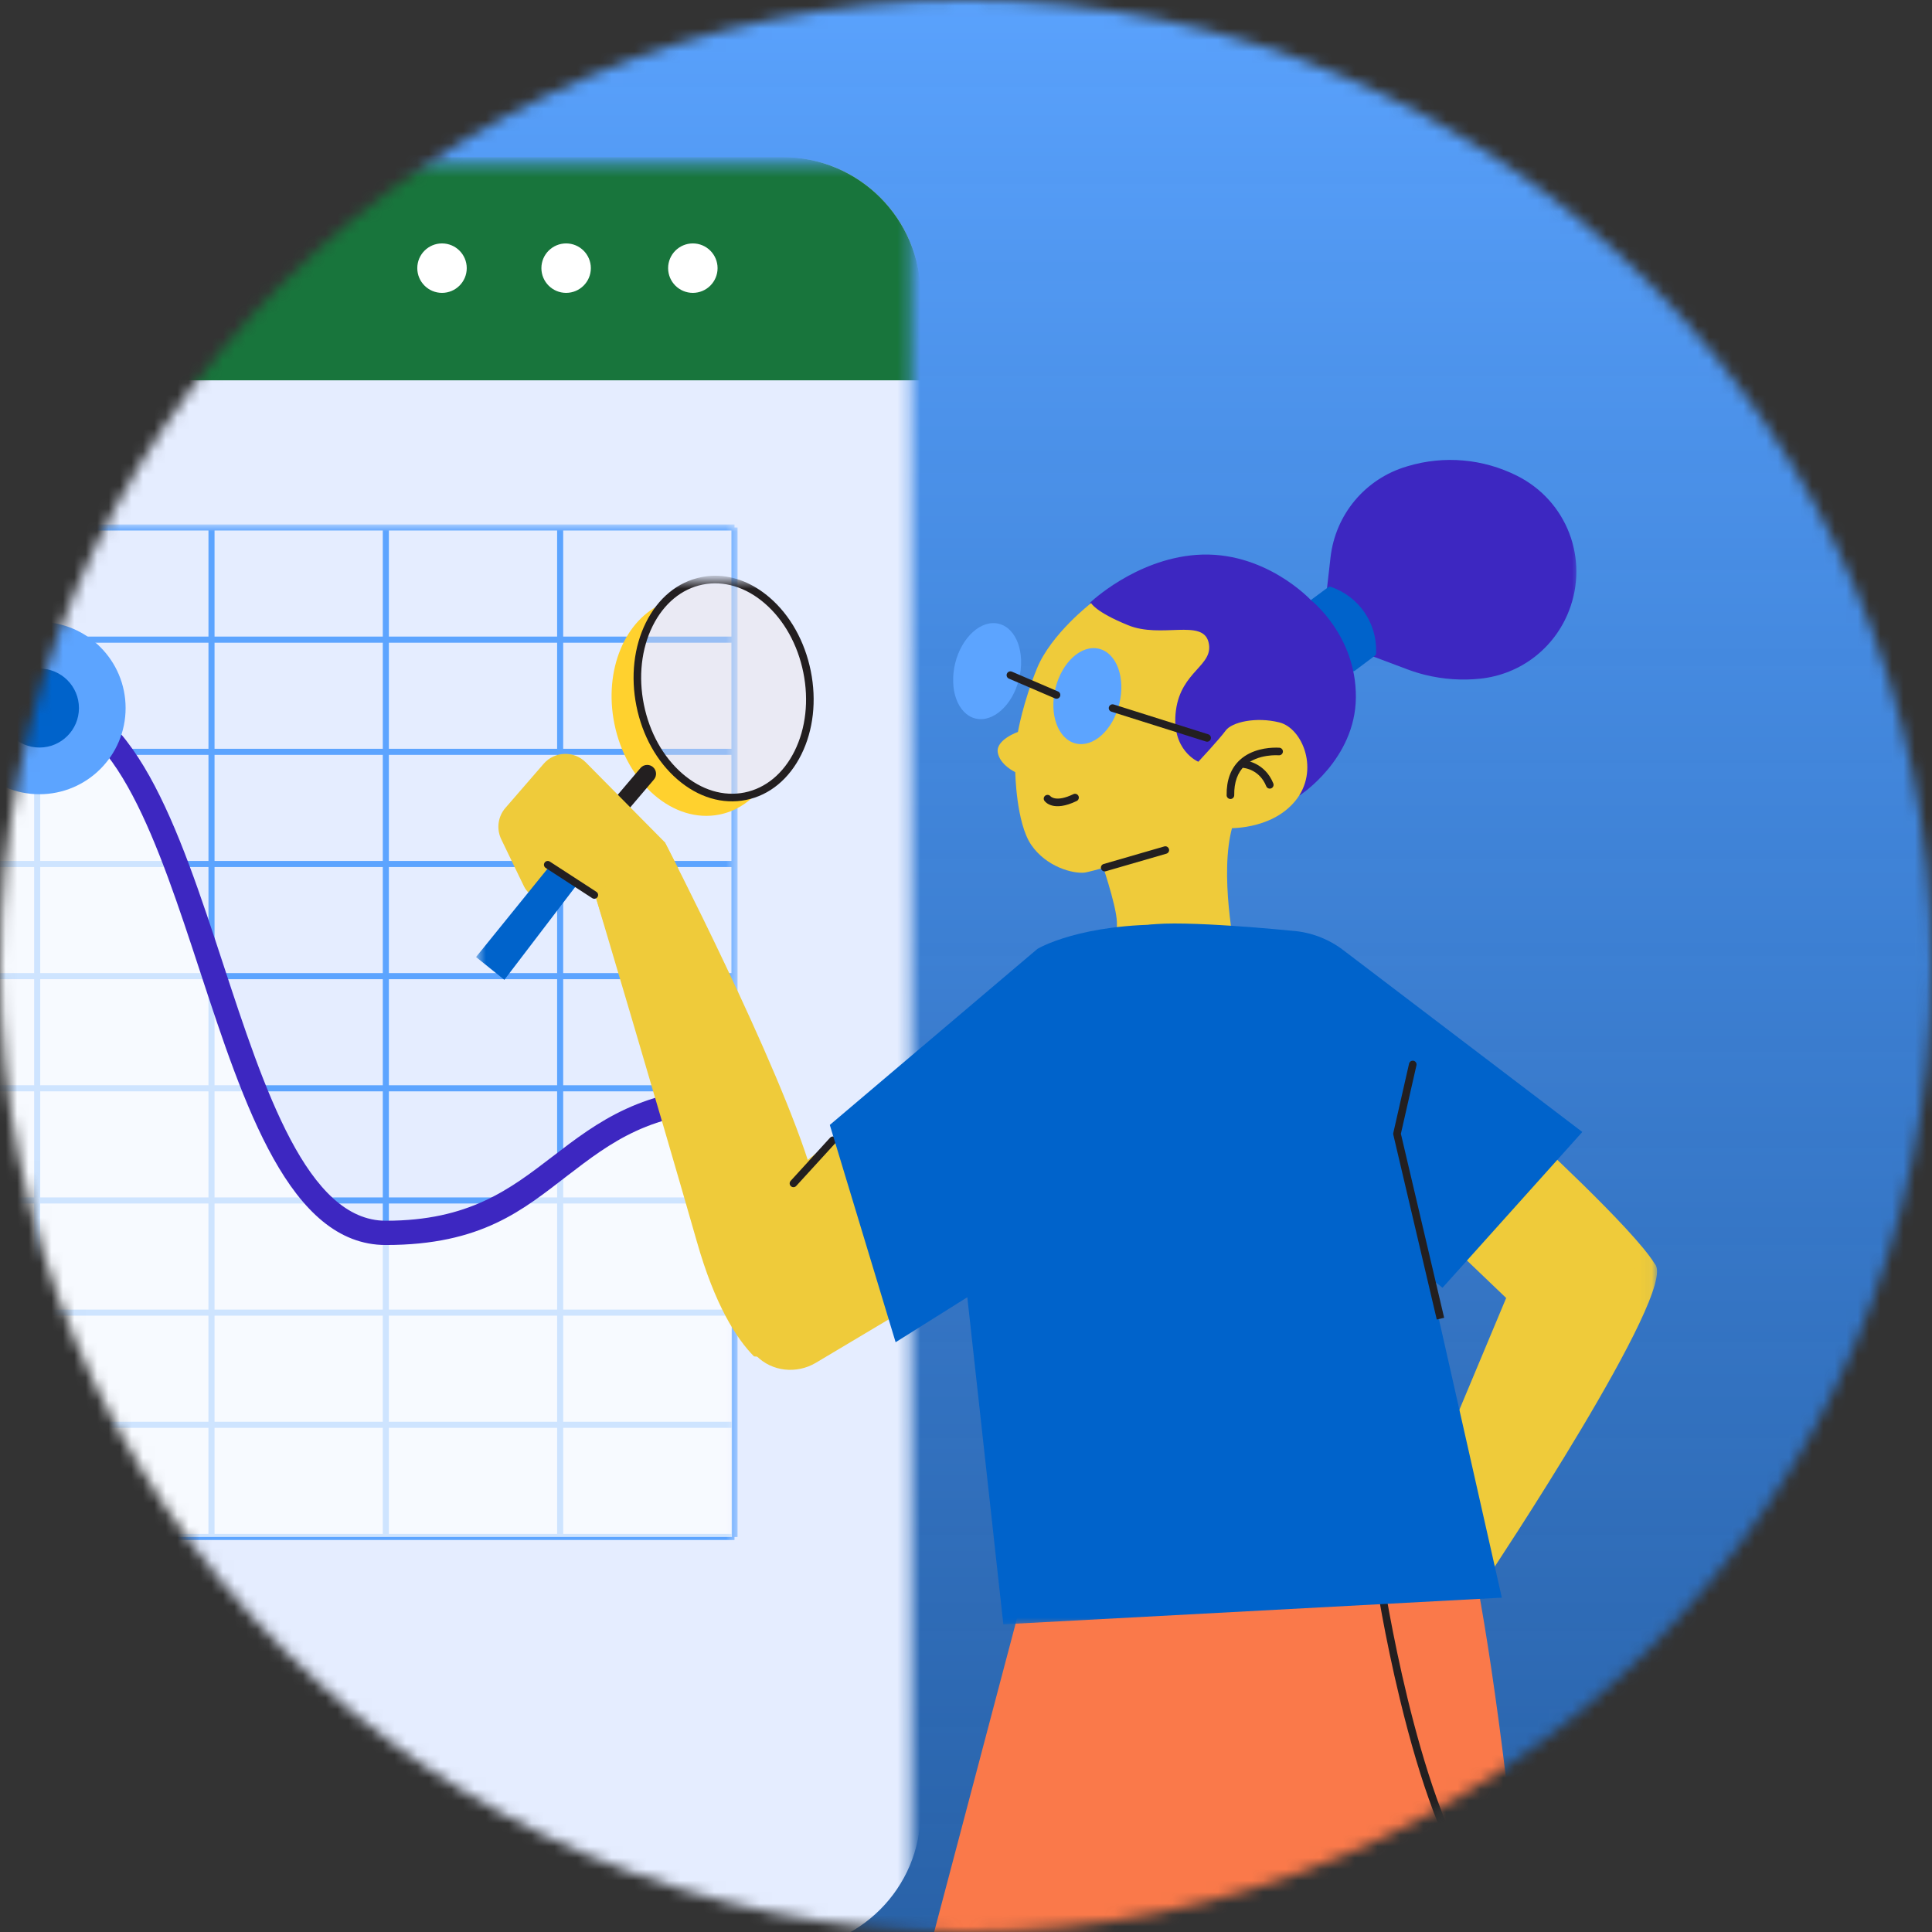 <svg width="169" height="169" viewBox="0 0 169 169" fill="none" xmlns="http://www.w3.org/2000/svg">
<rect x="0" y="0" width="169" height="169" fill="#333333" stroke="none"/>
<mask id="mask0_875_8590" style="mask-type:luminance" maskUnits="userSpaceOnUse" x="0" y="0" width="169" height="169">
<path d="M84.5 169C131.168 169 169 131.168 169 84.5C169 37.832 131.168 0 84.5 0C37.832 0 0 37.832 0 84.5C0 131.168 37.832 169 84.5 169Z" fill="white"/>
</mask>
<g mask="url(#mask0_875_8590)">
<path d="M227.254 -5.031H-48.504V248.934H227.254V-5.031Z" fill="url(#paint0_linear_875_8590)"/>
<mask id="mask1_875_8590" style="mask-type:luminance" maskUnits="userSpaceOnUse" x="-134" y="14" width="214" height="157">
<path d="M79.668 14.377H-133.566V170.563H79.668V14.377Z" fill="white"/>
</mask>
<g mask="url(#mask1_875_8590)">
<g clip-path="url(#clip0_875_8590)">
<path d="M-121.507 13.744H68.471C75.126 13.744 80.53 19.148 80.53 25.803V158.504C80.53 165.159 75.126 170.563 68.471 170.563H-121.507C-128.162 170.563 -133.566 165.159 -133.566 158.504V25.806C-133.566 19.151 -128.162 13.747 -121.507 13.747V13.744Z" fill="#E5EDFF"/>
<path d="M80.53 33.267V25.803C80.53 19.142 75.132 13.744 68.471 13.744H-121.507C-128.168 13.744 -133.566 19.142 -133.566 25.803V33.267H80.53Z" fill="#18753C"/>
<path d="M40.828 23.456C40.828 24.65 39.859 25.619 38.665 25.619C37.47 25.619 36.502 24.65 36.502 23.456C36.502 22.262 37.47 21.293 38.665 21.293C39.859 21.293 40.828 22.262 40.828 23.456ZM51.684 23.456C51.684 24.65 50.715 25.619 49.521 25.619C48.327 25.619 47.358 24.65 47.358 23.456C47.358 22.262 48.327 21.293 49.521 21.293C50.715 21.293 51.684 22.262 51.684 23.456ZM62.769 23.456C62.769 24.65 61.8 25.619 60.606 25.619C59.412 25.619 58.443 24.65 58.443 23.456C58.443 22.262 59.412 21.293 60.606 21.293C61.8 21.293 62.769 22.262 62.769 23.456Z" fill="white"/>
</g>
</g>
<mask id="mask2_875_8590" style="mask-type:luminance" maskUnits="userSpaceOnUse" x="-120" y="45" width="185" height="112">
<path d="M64.516 45.876H-119.008V156.833H64.516V45.876Z" fill="white"/>
</mask>
<g mask="url(#mask2_875_8590)">
<g clip-path="url(#clip1_875_8590)">
<path d="M64.516 46.141H64.251V45.876H-118.973V46.141H-119.008V134.446H-118.973V134.711H64.251V134.446H64.516V46.141ZM-42.23 85.654H-27.513V94.933H-42.23V85.654ZM-42.761 94.933H-57.477V85.654H-42.761V94.933ZM-26.979 85.654H-12.262V94.933H-26.979V85.654ZM-11.731 85.654H2.986V94.933H-11.731V85.654ZM-11.731 85.12V75.841H2.986V85.12H-11.731ZM-12.262 85.12H-26.979V75.841H-12.262V85.12ZM-27.513 85.12H-42.23V75.841H-27.513V85.12ZM-42.761 85.12H-57.477V75.841H-42.761V85.12ZM-58.011 85.12H-72.728V75.841H-58.011V85.12ZM-58.011 85.654V94.933H-72.728V85.654H-58.011ZM-58.011 95.464V104.744H-72.728V95.464H-58.011ZM-57.477 95.464H-42.761V104.744H-57.477V95.464ZM-42.23 95.464H-27.513V104.744H-42.23V95.464ZM-26.979 95.464H-12.262V104.744H-26.979V95.464ZM-11.731 95.464H2.986V104.744H-11.731V95.464ZM3.519 95.464H18.236V104.744H3.519V95.464ZM3.519 94.933V85.654H18.236V94.933H3.519ZM3.519 85.12V75.841H18.236V85.12H3.519ZM3.519 75.31V66.03H18.236V75.31H3.519ZM2.986 75.31H-11.731V66.03H2.986V75.31ZM-12.262 75.31H-26.979V66.03H-12.262V75.31ZM-27.513 75.31H-42.23V66.03H-27.513V75.31ZM-42.761 75.31H-57.477V66.03H-42.761V75.31ZM-58.011 75.31H-72.728V66.03H-58.011V75.31ZM-73.259 75.31H-87.976V66.03H-73.259V75.31ZM-73.259 75.841V85.12H-87.976V75.841H-73.259ZM-73.259 85.654V94.933H-87.976V85.654H-73.259ZM-73.259 95.464V104.744H-87.976V95.464H-73.259ZM-73.259 105.277V114.557H-87.976V105.277H-73.259ZM-72.728 105.277H-58.011V114.557H-72.728V105.277ZM-57.477 105.277H-42.761V114.557H-57.477V105.277ZM-42.23 105.277H-27.513V114.557H-42.23V105.277ZM-26.979 105.277H-12.262V114.557H-26.979V105.277ZM-11.731 105.277H2.986V114.557H-11.731V105.277ZM3.516 105.277H18.233V114.557H3.516V105.277ZM18.767 105.277H33.484V114.557H18.767V105.277ZM18.767 104.744V95.464H33.484V104.744H18.767ZM18.767 94.933V85.654H33.484V94.933H18.767ZM18.767 85.12V75.841H33.484V85.12H18.767ZM18.767 75.31V66.03H33.484V75.31H18.767ZM18.767 65.499V56.22H33.484V65.499H18.767ZM18.236 65.499H3.519V56.22H18.236V65.499ZM2.986 65.499H-11.731V56.22H2.986V65.499ZM-12.262 65.499H-26.979V56.22H-12.262V65.499ZM-27.513 65.499H-42.23V56.22H-27.513V65.499ZM-42.761 65.499H-57.477V56.22H-42.761V65.499ZM-58.011 65.499H-72.728V56.22H-58.011V65.499ZM-73.259 65.499H-87.976V56.22H-73.259V65.499ZM-88.51 65.499H-103.226V56.22H-88.51V65.499ZM-88.51 66.03V75.31H-103.226V66.03H-88.51ZM-88.51 75.841V85.12H-103.226V75.841H-88.51ZM-88.51 85.654V94.933H-103.226V85.654H-88.51ZM-88.51 95.464V104.744H-103.226V95.464H-88.51ZM-88.51 105.277V114.557H-103.226V105.277H-88.51ZM-88.51 115.088V124.367H-103.226V115.088H-88.51ZM-87.979 115.088H-73.262V124.367H-87.979V115.088ZM-72.728 115.088H-58.011V124.367H-72.728V115.088ZM-57.477 115.088H-42.761V124.367H-57.477V115.088ZM-42.23 115.088H-27.513V124.367H-42.23V115.088ZM-26.979 115.088H-12.262V124.367H-26.979V115.088ZM-11.731 115.088H2.986V124.367H-11.731V115.088ZM3.516 115.088H18.233V124.367H3.516V115.088ZM18.767 115.088H33.484V124.367H18.767V115.088ZM34.017 115.088H48.734V124.367H34.017V115.088ZM34.017 114.557V105.277H48.734V114.557H34.017ZM34.017 104.744V95.464H48.734V104.744H34.017ZM34.017 94.933V85.654H48.734V94.933H34.017ZM34.017 85.12V75.841H48.734V85.12H34.017ZM34.017 75.31V66.03H48.734V75.31H34.017ZM34.017 65.499V56.22H48.734V65.499H34.017ZM34.017 55.686V46.407H48.734V55.686H34.017ZM33.484 55.686H18.767V46.407H33.484V55.686ZM18.236 55.686H3.519V46.407H18.236V55.686ZM2.986 55.686H-11.731V46.407H2.986V55.686ZM-12.262 55.686H-26.979V46.407H-12.262V55.686ZM-27.513 55.686H-42.23V46.407H-27.513V55.686ZM-42.761 55.686H-57.477V46.407H-42.761V55.686ZM-58.011 55.686H-72.728V46.407H-58.011V55.686ZM-73.259 55.686H-87.976V46.407H-73.259V55.686ZM-88.51 55.686H-103.226V46.407H-88.51V55.686ZM-103.757 55.686H-118.477V46.407H-103.76V55.686H-103.757ZM-103.757 56.22V65.499H-118.477V56.22H-103.76H-103.757ZM-103.757 66.03V75.31H-118.477V66.03H-103.76H-103.757ZM-103.757 75.841V85.12H-118.477V75.841H-103.76H-103.757ZM-103.757 85.654V94.933H-118.477V85.654H-103.76H-103.757ZM-103.757 95.464V104.744H-118.477V95.464H-103.76H-103.757ZM-103.757 105.277V114.557H-118.477V105.277H-103.76H-103.757ZM-103.757 115.088V124.367H-118.477V115.088H-103.76H-103.757ZM-103.757 124.898V134.178H-118.477V124.898H-103.76H-103.757ZM-103.226 124.898H-88.51V134.178H-103.226V124.898ZM-87.979 124.898H-73.262V134.178H-87.979V124.898ZM-72.728 124.898H-58.011V134.178H-72.728V124.898ZM-57.477 124.898H-42.761V134.178H-57.477V124.898ZM-42.23 124.898H-27.513V134.178H-42.23V124.898ZM-26.979 124.898H-12.262V134.178H-26.979V124.898ZM-11.731 124.898H2.986V134.178H-11.731V124.898ZM3.516 124.898H18.233V134.178H3.516V124.898ZM18.767 124.898H33.484V134.178H18.767V124.898ZM34.017 124.898H48.734V134.178H34.017V124.898ZM49.265 124.898H63.982V134.178H49.265V124.898ZM49.265 124.367V115.088H63.982V124.367H49.265ZM49.265 114.557V105.277H63.982V114.557H49.265ZM49.265 104.744V95.464H63.982V104.744H49.265ZM49.265 94.933V85.654H63.982V94.933H49.265ZM49.265 85.12V75.841H63.982V85.12H49.265ZM49.265 75.31V66.03H63.982V75.31H49.265ZM49.265 65.499V56.22H63.982V65.499H49.265ZM49.265 55.686V46.407H63.982V55.686H49.265Z" fill="#5CA4FF"/>
<path opacity="0.7" d="M64.028 134.446V96.145C48.778 96.145 48.778 107.848 33.527 107.848C18.277 107.848 18.277 61.392 3.026 61.392C-12.225 61.392 -12.222 107.848 -27.472 107.848C-42.723 107.848 -42.72 87.633 -57.971 87.633C-73.221 87.633 -73.219 107.848 -88.466 107.848C-103.714 107.848 -103.714 91.181 -118.962 91.181V134.446H64.028Z" fill="white"/>
<path d="M64.236 95.084C56.26 95.086 52.239 98.17 48.351 101.153C44.575 104.049 41.01 106.783 33.746 106.783C26.89 106.783 23.134 95.346 19.506 84.284C15.637 72.506 11.639 60.325 3.245 60.325C-5.149 60.325 -9.144 72.503 -13.012 84.284C-16.644 95.346 -20.396 106.783 -27.253 106.783C-34.11 106.783 -37.897 102.079 -41.656 97.097C-45.561 91.922 -49.6 86.568 -57.751 86.568C-65.903 86.568 -69.942 91.922 -73.847 97.097C-77.603 102.079 -81.154 106.783 -88.25 106.783C-95.346 106.783 -98.957 102.903 -102.716 98.793C-106.584 94.564 -110.588 90.2 -118.535 90.122V92.245C-111.525 92.323 -108.003 96.159 -104.282 100.227C-100.379 104.493 -96.344 108.906 -88.25 108.906C-80.156 108.906 -76.06 103.553 -72.154 98.378C-68.398 93.396 -64.847 88.691 -57.751 88.691C-50.655 88.691 -47.107 93.396 -43.349 98.378C-39.443 103.553 -35.405 108.906 -27.253 108.906C-19.101 108.906 -14.861 96.728 -10.996 84.947C-7.364 73.885 -3.611 62.448 3.245 62.448C10.102 62.448 13.857 73.885 17.489 84.947C21.357 96.725 25.355 108.906 33.746 108.906C42.138 108.906 45.755 105.82 49.643 102.834C53.416 99.941 56.979 97.207 64.236 97.204V95.084Z" fill="#3D27C1"/>
<path d="M3.45 54.4C7.613 54.4 10.987 57.774 10.987 61.937C10.987 66.1 7.613 69.474 3.45 69.474C-0.713 69.474 -4.087 66.1 -4.087 61.937C-4.087 57.774 -0.713 54.4 3.45 54.4Z" fill="#5CA4FF"/>
<path d="M6.906 61.937C6.906 60.03 5.359 58.484 3.453 58.484C1.546 58.484 0 60.03 0 61.937C0 63.844 1.546 65.39 3.453 65.39C5.359 65.39 6.906 63.844 6.906 61.937Z" fill="#0063CB"/>
<path d="M-18.986 143.235H5.559C6.597 143.235 7.439 144.078 7.439 145.116C7.439 146.154 6.597 146.997 5.559 146.997H-18.986C-20.024 146.997 -20.867 146.154 -20.867 145.116C-20.867 144.078 -20.024 143.235 -18.986 143.235Z" fill="#5CA4FF"/>
<path d="M11.336 143.31H13.104C14.143 143.31 14.985 144.152 14.985 145.191C14.985 146.229 14.143 147.072 13.104 147.072H11.336C10.298 147.072 9.456 146.229 9.456 145.191C9.456 144.152 10.298 143.31 11.336 143.31Z" fill="#5CA4FF"/>
<path d="M-10.11 153.037H26.151C27.19 153.037 28.032 153.879 28.032 154.918C28.032 155.956 27.19 156.798 26.151 156.798H-10.11C-11.149 156.798 -11.991 155.956 -11.991 154.918C-11.991 153.879 -11.149 153.037 -10.11 153.037Z" fill="#5CA4FF"/>
</g>
</g>
<mask id="mask3_875_8590" style="mask-type:luminance" maskUnits="userSpaceOnUse" x="82" y="38" width="57" height="48">
<path d="M138.271 38.405H82.564V85.714H138.271V38.405Z" fill="white"/>
</mask>
<g mask="url(#mask3_875_8590)">
<g clip-path="url(#clip2_875_8590)">
<path d="M116.068 51.553L116.386 48.758C116.813 44.999 119.429 41.878 123.049 40.805L123.164 40.77C126.346 39.827 129.735 40.13 132.701 41.618C137.062 43.805 139.012 48.887 137.241 53.436C135.963 56.719 132.998 58.989 129.502 59.364C127.883 59.537 126.231 59.422 124.65 59.029C124.136 58.903 123.629 58.744 123.133 58.559L120.02 57.391C119.885 57.339 119.815 57.189 119.867 57.053" fill="#3D27C1"/>
<path d="M118.292 58.712C118.235 58.698 118.183 58.666 118.145 58.614C118.059 58.499 114.747 52.934 114.661 52.819C114.574 52.704 114.6 52.539 114.716 52.453L116.172 51.374C116.241 51.322 116.328 51.308 116.415 51.336C118.866 52.176 120.459 54.483 120.375 57.077V57.155C120.369 57.235 120.332 57.31 120.268 57.356L118.514 58.669C118.448 58.718 118.367 58.732 118.295 58.712H118.292Z" fill="#0063CB"/>
<path d="M95.34 52.73C95.34 52.73 99.278 48.936 104.643 48.538C110.608 48.097 114.675 52.499 114.675 52.499C114.675 52.499 118.644 55.582 118.604 61.005C118.564 66.428 113.703 69.564 113.703 69.564L103.316 68.678L95.34 52.73Z" fill="#3D27C1"/>
<path d="M96.246 75.096C96.246 75.096 97.653 79.138 97.699 80.652C97.746 82.166 97.258 84.517 96.961 86.032C102.851 90.644 108.043 83.228 108.043 83.228C108.043 83.228 106.63 76.423 107.801 72.322C103.933 70.455 96.246 75.096 96.246 75.096Z" fill="#EFCB3A"/>
<path d="M107.293 72.443C107.293 72.443 111.159 72.679 113.308 70.054C115.457 67.429 113.96 63.702 111.909 63.192C109.858 62.681 107.752 63.166 107.216 63.904C106.679 64.643 104.824 66.633 104.824 66.633C104.824 66.633 102.407 65.638 102.863 62.148C103.319 58.654 106.241 58.228 105.713 56.165C105.185 54.103 101.562 55.874 98.672 54.688C95.781 53.506 95.45 52.756 95.45 52.756C95.45 52.756 91.954 55.441 90.713 58.458C89.476 61.476 89.043 64.025 89.043 64.025C89.043 64.025 87.11 64.701 87.278 65.805C87.445 66.91 88.809 67.542 88.809 67.542C88.809 67.542 88.884 71.967 90.2 73.896C91.518 75.826 93.831 76.438 94.867 76.331C95.239 76.293 98.435 75.411 101.735 74.445" fill="#EFCB3A"/>
<path d="M96.141 56.751C97.682 57.132 98.473 59.296 97.907 61.583C97.341 63.87 95.633 65.415 94.091 65.034C92.549 64.652 91.758 62.489 92.324 60.201C92.89 57.914 94.599 56.369 96.141 56.751Z" fill="#5CA4FF"/>
<path d="M85.319 62.849C83.781 62.465 82.988 60.296 83.556 58.011C84.122 55.727 85.835 54.181 87.376 54.564C88.916 54.948 89.706 57.117 89.138 59.402C88.573 61.686 86.859 63.232 85.319 62.849Z" fill="#5CA4FF"/>
<path d="M88.385 58.724C88.256 58.724 88.135 58.799 88.08 58.926C88.007 59.093 88.085 59.289 88.253 59.361L92.288 61.095C92.456 61.167 92.652 61.089 92.724 60.922C92.796 60.754 92.718 60.558 92.551 60.486L88.515 58.752C88.472 58.735 88.429 58.727 88.385 58.727V58.724Z" fill="#231F20"/>
<path d="M97.322 61.608C97.18 61.608 97.05 61.698 97.004 61.839C96.949 62.015 97.045 62.2 97.221 62.254L105.493 64.865C105.669 64.92 105.854 64.822 105.909 64.649C105.964 64.473 105.868 64.288 105.693 64.233L97.42 61.623C97.385 61.611 97.353 61.608 97.319 61.608H97.322Z" fill="#231F20"/>
<path d="M111.594 65.399C110.951 65.399 109.489 65.517 108.442 66.489C107.663 67.213 107.279 68.249 107.299 69.567C107.299 69.749 107.458 69.893 107.637 69.893C107.821 69.89 107.966 69.74 107.963 69.555C107.945 68.433 108.257 67.565 108.889 66.976C110.022 65.921 111.842 66.068 111.86 66.068C112.039 66.085 112.203 65.95 112.22 65.768C112.238 65.586 112.102 65.424 111.92 65.407C111.9 65.407 111.782 65.396 111.594 65.396V65.399ZM94.036 69.434C93.987 69.434 93.938 69.446 93.892 69.469C92.369 70.207 91.899 69.662 91.896 69.656C91.783 69.518 91.579 69.489 91.434 69.596C91.293 69.702 91.255 69.898 91.359 70.046C91.434 70.152 92.141 71.055 94.183 70.066C94.348 69.985 94.417 69.789 94.336 69.622C94.278 69.503 94.16 69.434 94.036 69.434Z" fill="#231F20"/>
<path d="M108.854 66.518C108.684 66.518 108.54 66.648 108.525 66.821C108.508 67.002 108.643 67.164 108.825 67.181C108.886 67.187 110.184 67.334 110.764 68.776C110.833 68.947 111.026 69.027 111.196 68.961C111.366 68.892 111.45 68.698 111.381 68.528C110.645 66.697 108.958 66.526 108.889 66.521C108.88 66.521 108.868 66.521 108.86 66.521L108.854 66.518Z" fill="#231F20"/>
<path d="M101.937 74.026C101.905 74.026 101.876 74.029 101.845 74.041L96.54 75.578C96.364 75.63 96.263 75.812 96.315 75.988C96.367 76.164 96.551 76.265 96.725 76.213L102.029 74.675C102.205 74.623 102.306 74.442 102.254 74.266C102.211 74.121 102.078 74.026 101.937 74.026Z" fill="#231F20"/>
</g>
</g>
<mask id="mask4_875_8590" style="mask-type:luminance" maskUnits="userSpaceOnUse" x="37" y="129" width="105" height="154">
<path d="M141.813 129.193H37.315V282.213H141.813V129.193Z" fill="white"/>
</mask>
<g mask="url(#mask4_875_8590)">
<g clip-path="url(#clip3_875_8590)">
<path d="M124.953 125.25C133.029 132.17 138.409 239.631 138.409 239.631C138.409 239.631 128.89 248.57 98.853 249.935C79.397 250.817 63.082 239.553 63.082 239.553L89.96 137.778C89.96 137.778 116.876 118.33 124.953 125.253V125.25Z" fill="#FA794A"/>
<path d="M120.689 137.812C120.672 137.812 120.657 137.812 120.64 137.815C120.458 137.841 120.334 138.011 120.36 138.193C120.366 138.239 121.087 142.999 122.455 148.641C124.292 156.236 126.36 161.731 128.602 164.97C128.705 165.12 128.913 165.158 129.063 165.054C129.213 164.95 129.251 164.742 129.147 164.592C123.905 157.012 121.044 138.282 121.015 138.095C120.989 137.93 120.848 137.812 120.686 137.812H120.689Z" fill="#231F20"/>
</g>
</g>
<mask id="mask5_875_8590" style="mask-type:luminance" maskUnits="userSpaceOnUse" x="41" y="50" width="104" height="93">
<path d="M144.949 50.733H41.641V142.454H144.949V50.733Z" fill="white"/>
</mask>
<g mask="url(#mask5_875_8590)">
<g clip-path="url(#clip4_875_8590)">
<path opacity="0.4" d="M70.593 58.765C71.641 63.967 69.223 68.843 65.192 69.655C61.161 70.467 57.044 66.908 55.996 61.706C54.948 56.504 57.367 51.628 61.397 50.816C65.428 50.004 69.545 53.563 70.593 58.765Z" fill="#F2E7E3"/>
<path d="M55.998 61.703C55.288 58.184 56.171 54.818 58.063 52.755C54.697 54.149 52.79 58.588 53.742 63.304C54.789 68.505 58.908 72.065 62.938 71.251C64.242 70.989 65.372 70.296 66.275 69.313C65.929 69.457 65.572 69.578 65.197 69.653C61.164 70.467 57.048 66.907 56.001 61.706L55.998 61.703Z" fill="#FFD12E"/>
<path d="M62.566 50.364C62.153 50.364 61.744 50.405 61.334 50.488C59.28 50.901 57.564 52.314 56.497 54.463C55.444 56.586 55.153 59.179 55.672 61.767C56.194 64.354 57.466 66.633 59.26 68.182C61.077 69.751 63.209 70.389 65.26 69.973C67.314 69.561 69.03 68.147 70.097 65.999C71.15 63.876 71.442 61.282 70.922 58.695C70.4 56.107 69.128 53.829 67.334 52.28C65.88 51.022 64.222 50.364 62.566 50.364ZM61.464 51.137C63.31 50.765 65.24 51.348 66.898 52.782C68.58 54.235 69.777 56.381 70.27 58.825C70.764 61.268 70.49 63.711 69.503 65.701C68.528 67.663 66.976 68.949 65.13 69.322C63.284 69.694 61.354 69.111 59.696 67.677C58.014 66.224 56.817 64.077 56.324 61.634C55.83 59.191 56.104 56.748 57.091 54.757C58.066 52.796 59.618 51.509 61.464 51.137Z" fill="#231F20"/>
<path d="M56.612 66.91C56.393 66.91 56.177 67.002 56.024 67.184L51.7 72.269C51.423 72.595 51.463 73.083 51.789 73.36C52.115 73.637 52.603 73.596 52.88 73.27L57.204 68.185C57.48 67.859 57.44 67.371 57.114 67.095C56.97 66.971 56.791 66.91 56.612 66.91Z" fill="#231F20"/>
<path d="M58.158 73.68L51.244 66.691C50.214 65.65 48.515 65.704 47.555 66.812L44.212 70.669C43.554 71.427 43.41 72.506 43.845 73.412L45.83 77.525C46.309 78.517 47.535 78.884 48.478 78.318L50.344 77.182L52.06 78.298L52.859 80.851C55.314 80.358 58.158 78.163 59.312 75.942L58.158 73.68Z" fill="#EFCB3A"/>
<path d="M48.025 75.829L41.641 83.715L44.119 85.709L50.468 77.387L48.025 75.829Z" fill="#0063CB"/>
<path d="M52.06 78.301C52.06 78.301 57.57 96.742 60.962 108.626C62.534 114.136 64.403 117.075 65.955 118.647C65.955 118.647 73.559 119.787 72.927 107.447L71.015 102.609C68.202 93.102 58.158 73.68 58.158 73.68M131.781 113.47L124.78 130.194L130.249 137.798C130.249 137.798 146.907 112.789 144.758 110.571C144.758 110.571 133.921 101.38 131.781 113.47Z" fill="#EFCB3A"/>
<path d="M144.758 110.573C142.953 107.553 133.442 98.848 133.442 98.848L126.548 108.563L131.772 113.562" fill="#EFCB3A"/>
<path d="M126.182 112.647L118.166 106.117C110.608 99.961 109.374 90.471 112.994 81.416C114.609 81.526 116.158 82.103 117.453 83.075L138.412 99.018L126.182 112.647Z" fill="#0063CB"/>
<path d="M112.994 81.416C112.994 81.416 103.408 80.447 100.466 80.906L94.504 85.42C90.883 89.73 87.889 94.527 85.605 99.673L83.594 104.201L87.765 142.087L131.371 139.754L122.204 99.174L123.58 93.113" fill="#0063CB"/>
<path d="M123.58 92.782C123.427 92.782 123.291 92.885 123.257 93.041L121.878 99.102C121.867 99.151 121.867 99.203 121.878 99.252L125.68 115.425L126.326 115.272L122.541 99.174L123.903 93.188C123.943 93.01 123.831 92.831 123.652 92.79C123.626 92.784 123.603 92.782 123.577 92.782H123.58Z" fill="#231F20"/>
<path d="M69.973 102.003L73.553 99.174L78.497 114.958L71.355 119.216C69.685 120.202 67.533 119.986 66.169 118.607" fill="#EFCB3A"/>
<path d="M72.855 99.413C72.766 99.413 72.676 99.451 72.61 99.52L69.163 103.293C69.039 103.428 69.047 103.639 69.183 103.76C69.319 103.884 69.526 103.875 69.65 103.74L73.097 99.967C73.221 99.831 73.213 99.621 73.077 99.5C73.014 99.442 72.933 99.413 72.852 99.413H72.855Z" fill="#231F20"/>
<path d="M93.007 107.744L88.87 110.804L78.344 117.41L72.587 98.403L90.748 83.003C90.748 83.003 94.484 80.73 102.552 80.877" fill="#0063CB"/>
<path d="M47.912 75.313C47.803 75.313 47.696 75.365 47.636 75.463C47.535 75.616 47.578 75.82 47.734 75.921L51.807 78.566C51.962 78.665 52.167 78.621 52.265 78.468C52.366 78.316 52.323 78.111 52.167 78.01L48.094 75.365C48.039 75.327 47.976 75.31 47.912 75.31V75.313Z" fill="#231F20"/>
</g>
</g>
</g>
<defs>
<linearGradient id="paint0_linear_875_8590" x1="89.375" y1="-5.031" x2="89.375" y2="248.934" gradientUnits="userSpaceOnUse">
<stop stop-color="#5CA4FF"/>
<stop offset="1" stop-color="#0974F6" stop-opacity="0.41"/>
</linearGradient>
<clipPath id="clip0_875_8590">
<rect width="214.096" height="156.82" fill="white" transform="matrix(1 0 0 -1 -133.566 170.563)"/>
</clipPath>
<clipPath id="clip1_875_8590">
<rect width="183.524" height="110.957" fill="white" transform="matrix(1 0 0 -1 -119.008 156.833)"/>
</clipPath>
<clipPath id="clip2_875_8590">
<rect width="54.518" height="47.309" fill="white" transform="matrix(1 0 0 -1 83.372 87.543)"/>
</clipPath>
<clipPath id="clip3_875_8590">
<rect width="104.499" height="153.02" fill="white" transform="matrix(1 0 0 -1 37.263 276.781)"/>
</clipPath>
<clipPath id="clip4_875_8590">
<rect width="103.307" height="91.723" fill="white" transform="matrix(1 0 0 -1 41.641 142.087)"/>
</clipPath>
</defs>
</svg>
